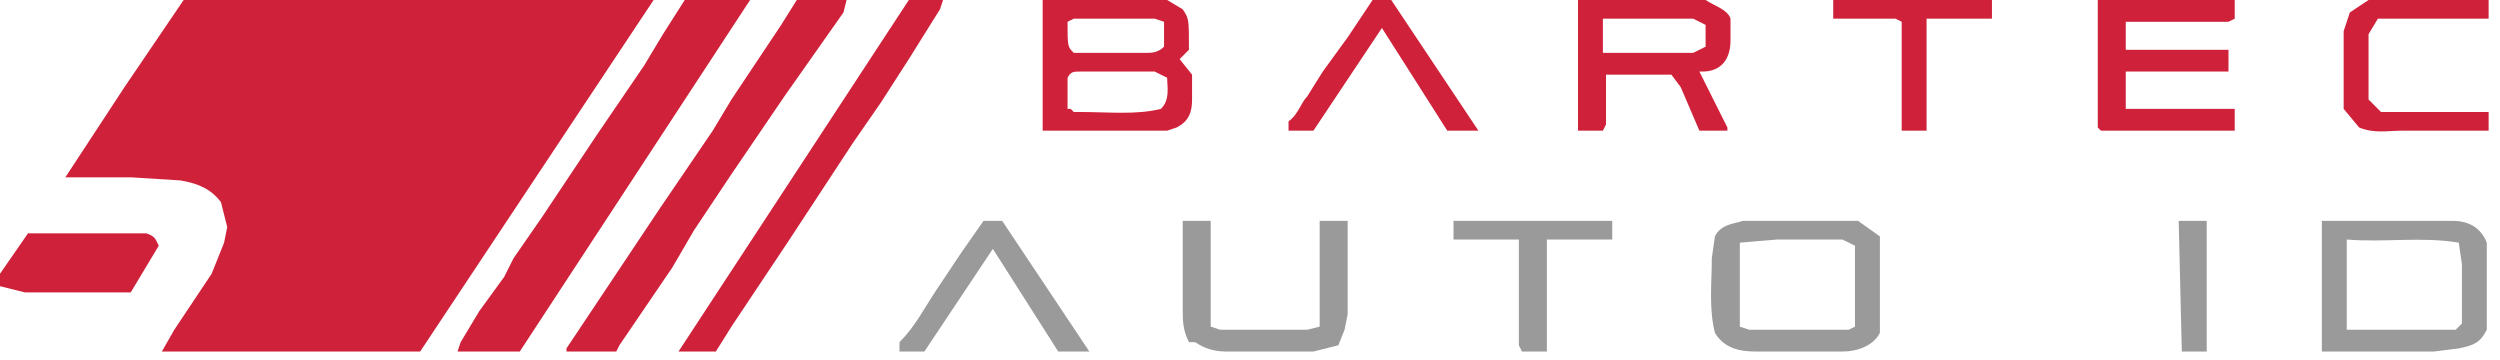 <?xml version="1.0" encoding="UTF-8"?> <svg xmlns="http://www.w3.org/2000/svg" width="132" height="19" viewBox="0 0 132 19" fill="none"><g clip-path="url(#clip0_204_4215)"><path d="M0 14.454L1.479 12.319H7.724C8.217 12.483 8.217 12.647 8.381 12.976L6.902 15.44H1.315L0 15.111V14.454ZM131.468 0.986H125.552L125.059 1.807V5.256L125.717 5.913H131.468V6.899H126.867C126.045 6.899 125.388 7.063 124.566 6.734L123.745 5.749V1.643L124.073 0.657L125.059 0H131.468V0.986Z" fill="#D0213A"></path><path d="M22.185 18.56H8.546L9.203 17.41L11.175 14.454L11.832 12.812L11.997 11.99L11.668 10.676C11.175 10.019 10.518 9.691 9.532 9.527L6.902 9.362H3.451L6.574 4.599L9.696 0H34.511L22.185 18.56ZM36.154 0H39.605L27.444 18.56H24.157L24.322 18.067L25.308 16.425L26.622 14.618L27.116 13.633L28.595 11.498L31.553 7.063L34.018 3.449L35.004 1.807L36.154 0ZM32.539 18.56H29.909V18.396L31.224 16.425L32.21 14.947L33.853 12.483L34.839 11.005L37.633 6.899L38.619 5.256L39.934 3.285L41.248 1.314L42.07 0H44.699L44.535 0.657L41.413 5.092L38.619 9.198L37.633 10.676L36.647 12.155L35.497 14.126L32.703 18.232L32.539 18.56ZM47.986 0H49.794L49.63 0.493L47.986 3.121L46.507 5.42L45.028 7.556L41.577 12.812L39.934 15.275L38.619 17.246L37.797 18.56H35.825L47.986 0ZM55.053 6.899V0H61.626L62.448 0.493C62.776 0.986 62.776 0.986 62.776 2.628L62.283 3.121L62.941 3.942V5.256C62.941 5.913 62.776 6.406 62.119 6.734L61.626 6.899H55.053ZM61.297 5.749C61.79 5.256 61.626 4.599 61.626 4.106L60.969 3.778H57.025C56.696 3.778 56.532 3.778 56.367 4.106V5.749H56.532L56.696 5.913H57.025C58.504 5.913 59.983 6.077 61.297 5.749ZM61.462 1.15L60.969 0.986H56.696L56.367 1.15C56.367 2.464 56.367 2.464 56.696 2.792H60.476C60.804 2.792 61.133 2.792 61.462 2.464V1.15Z" fill="#D0213A"></path><path d="M122.594 11.662H129.496C130.317 11.662 130.975 11.99 131.303 12.812V17.41C130.975 18.067 130.646 18.232 129.824 18.396L128.51 18.56H122.594V11.662ZM129.989 17.082V13.961L129.824 12.812C127.852 12.483 125.88 12.812 123.908 12.647V17.41H129.66L129.989 17.082ZM98.108 11.662L99.258 12.483V17.575C98.929 18.232 98.108 18.56 97.286 18.56H92.685C91.863 18.56 91.041 18.396 90.548 17.575C90.219 16.261 90.384 14.947 90.384 13.633L90.548 12.483C90.877 11.826 91.534 11.826 92.027 11.662H98.108ZM97.943 17.246V12.976L97.286 12.647H93.835L91.863 12.812V17.246L92.356 17.41H97.615L97.943 17.246Z" fill="#9A9A9A"></path><path d="M83.318 0H90.056C90.549 0.329 91.207 0.493 91.371 0.986V2.135C91.371 3.121 90.878 3.778 89.892 3.778H89.727L91.207 6.734V6.899H89.727L88.741 4.599L88.248 3.942H84.797V6.57L84.633 6.899H83.318V0ZM90.056 2.464V1.314L89.399 0.986H84.633V2.792H89.399L90.056 2.464ZM117.664 2.628V3.778H112.241V5.749H117.993V6.899H110.927L110.762 6.734V0H117.993V0.986L117.664 1.15H112.241V2.628H117.664Z" fill="#D0213A"></path><path d="M62.776 18.067C62.447 17.41 62.447 16.918 62.447 16.261V11.662H63.926V17.246L64.419 17.41H69.021L69.678 17.246V11.662H71.157V16.589L70.993 17.41L70.664 18.232L69.349 18.56H64.748C64.091 18.56 63.598 18.396 63.105 18.067H62.776Z" fill="#9A9A9A"></path><path d="M72.965 1.478L69.35 6.899H68.035V6.406C68.528 6.077 68.692 5.42 69.021 5.092L69.843 3.778L71.157 1.971L72.472 0H73.458L78.06 6.899H76.416L72.965 1.478Z" fill="#D0213A"></path><path d="M48.808 18.56H47.493V18.067C48.315 17.246 48.808 16.261 49.465 15.275L50.78 13.304L51.93 11.662H52.916L57.518 18.56H55.874L52.423 13.14L48.808 18.56ZM80.36 18.56L80.196 18.232V12.647H76.745V11.662H85.126V12.647H81.675V18.56H80.36Z" fill="#9A9A9A"></path><path d="M101.724 6.899H100.409V1.15L100.081 0.986H96.794V0H105.175V0.986H101.724V6.899Z" fill="#D0213A"></path><path d="M116.514 18.56H115.199L115.035 11.662H116.514V18.56Z" fill="#9A9A9A"></path></g><defs><clipPath id="clip0_204_4215"><rect width="131.4" height="18.56" fill="white"></rect></clipPath></defs></svg> 
